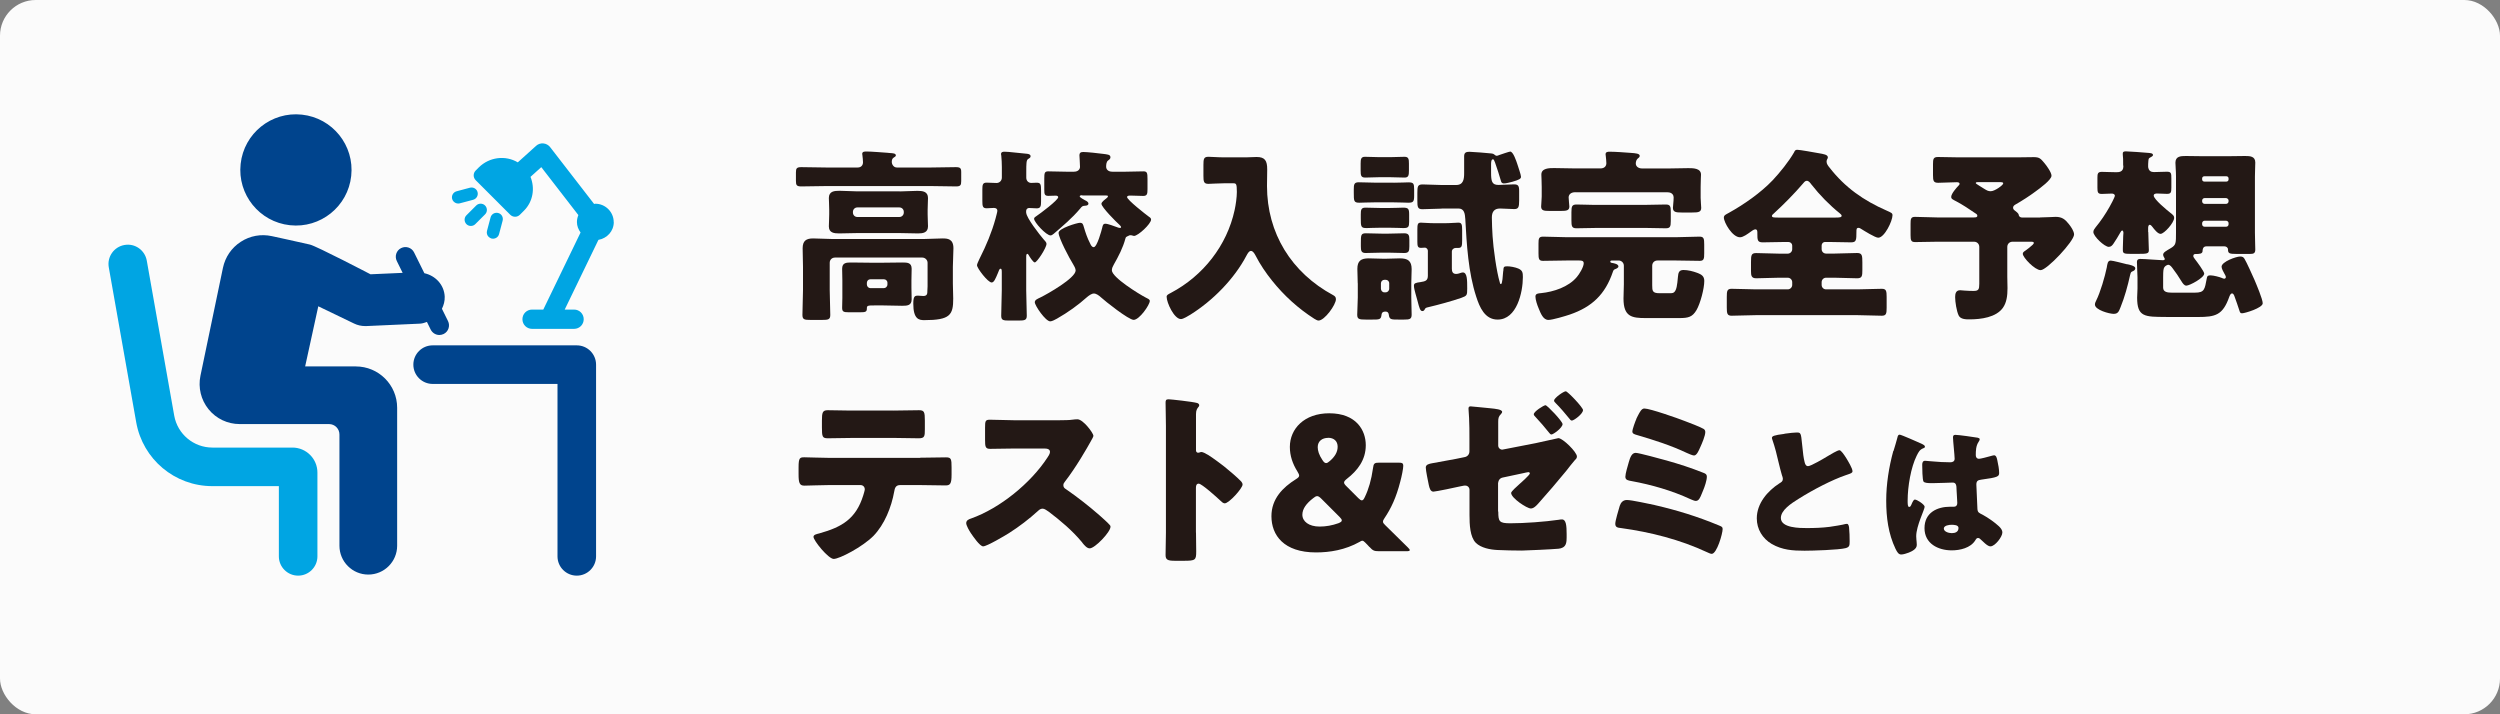<?xml version="1.0" encoding="UTF-8"?>
<svg id="_レイヤー_2" data-name="レイヤー 2" xmlns="http://www.w3.org/2000/svg" viewBox="0 0 350 100">
  <rect x="0" y="0" width="350" height="100" fill="#808080" stroke="none"/>
  <defs>
    <style>
      .cls-1 {
        fill: #00448d;
      }

      .cls-2 {
        fill: #00a5e3;
      }

      .cls-3 {
        fill: #fbfbfb;
      }

      .cls-4 {
        fill: #231815;
      }
    </style>
  </defs>
  <g id="contents">
    <rect class="cls-3" width="350" height="100" rx="5" ry="5"/>
    <g>
      <path class="cls-4" d="M130.41,23.45c1.14,0,2.29-.05,3.41-.05,.62,0,.75,.16,.75,.68v1.27c0,.57-.1,.75-.73,.75-1.14,0-2.29-.05-3.43-.05h-14.82c-1.14,0-2.26,.05-3.41,.05-.65,0-.75-.18-.75-.78v-1.17c0-.57,.1-.75,.75-.75,1.14,0,2.26,.05,3.41,.05h4.5c.44,0,.73-.29,.73-.73,0-.21-.05-.75-.08-.96,0-.05-.03-.16-.03-.21,0-.34,.34-.34,.6-.34,.6,0,2.29,.13,2.94,.18,.1,0,.18,.03,.29,.03,.49,.03,.88,.05,.88,.34,0,.13-.16,.21-.31,.31-.21,.13-.26,.36-.26,.6,0,.34,.26,.78,.7,.78h4.86Zm-13.52,12.61c-.42,0-.73,.31-.73,.73v3.82c0,1.17,.08,2.31,.08,3.48,0,.65-.29,.7-1.17,.7h-1.59c-.86,0-1.14-.05-1.14-.7,0-1.17,.08-2.31,.08-3.48v-3.25c0-.86-.05-1.72-.05-2.6,0-1.04,.49-1.38,1.46-1.38,.91,0,1.79,.08,2.68,.08h12.84c.86,0,1.74-.08,2.6-.08,.7,0,1.53,.05,1.53,1.38,0,.88-.08,1.74-.08,2.6v2.31c0,.73,.05,1.43,.05,2.13,0,2.29-.42,3.02-4.06,3.02-.73,0-1.53-.13-1.53-2.31,0-.99,.18-1.12,.65-1.12,.23,0,.49,.05,.75,.05,.57,0,.57-.36,.57-.7,0-.21,.03-.44,.03-.65v-3.3c0-.39-.34-.73-.73-.73h-12.25Zm9.05-9.26c.83,0,1.66-.08,2.5-.08,.73,0,1.48,.08,1.48,1.01,0,.47-.05,1.01-.05,1.66v.62c0,.65,.05,1.2,.05,1.66,0,.91-.7,1.01-1.4,1.01-.86,0-1.72-.05-2.57-.05h-5.93c-.83,0-1.69,.05-2.52,.05-.73,0-1.46-.08-1.46-.99,0-.44,.05-1.01,.05-1.69v-.62c0-.68-.05-1.25-.05-1.66,0-.96,.78-1.01,1.51-1.01,.83,0,1.66,.08,2.47,.08h5.93Zm-2.29,9.98c.88,0,1.77-.03,2.65-.03,.7,0,1.33,0,1.33,.88,0,.55-.03,1.09-.03,1.64v.99c0,.55,.03,1.09,.03,1.64,0,.88-.62,.91-1.33,.91-.88,0-1.77-.05-2.65-.05h-1.22c-.99,0-1.07,.03-1.07,.44,0,.47-.21,.52-.99,.52h-1.53c-.78,0-.94-.1-.94-.65,0-.47,.03-.91,.03-1.38v-2.42c0-.55-.03-1.09-.03-1.64,0-.88,.62-.88,1.33-.88,.88,0,1.77,.03,2.65,.03h1.77Zm-4.24-7.02c0,.34,.26,.62,.62,.62h5.88c.36,0,.62-.29,.62-.62v-.1c0-.34-.26-.62-.62-.62h-5.88c-.36,0-.62,.29-.62,.62v.1Zm1.95,10.06c0,.29,.23,.52,.49,.52h1.9c.26,0,.49-.23,.49-.52v-.23c0-.29-.23-.49-.49-.49h-1.9c-.29,0-.47,.21-.49,.49v.23Z"/>
      <path class="cls-4" d="M143.67,29.77c0,.7,1.9,3.12,2.42,3.72,.23,.26,.42,.44,.42,.65,0,.55-1.33,2.6-1.64,2.6-.23,0-.75-.83-.86-1.04-.05-.08-.1-.16-.18-.16-.16,0-.16,.26-.16,.52v4.6c0,1.17,.08,2.34,.08,3.54,0,.62-.29,.68-1.17,.68h-1.27c-.86,0-1.14-.05-1.14-.68,0-1.17,.08-2.37,.08-3.54v-2.55c0-.36-.03-.49-.18-.49s-.23,.26-.36,.6c-.34,.81-.55,1.33-.88,1.33-.52,0-2.05-2-2.05-2.42,0-.16,.18-.52,.31-.81,.05-.08,.08-.16,.1-.21,.88-1.74,1.66-3.59,2.18-5.49,.05-.21,.26-.94,.26-1.09,0-.31-.21-.42-.49-.42-.34,0-.68,.05-1.01,.05-.55,0-.6-.29-.6-1.04v-1.56c0-.7,.05-.99,.6-.99,.47,0,.94,.05,1.38,.05s.75-.34,.75-.75v-1.48c0-.52-.03-1.09-.08-1.61-.03-.08-.03-.16-.03-.23,0-.26,.23-.31,.47-.31,.16,0,.44,.03,.6,.03,.86,.1,1.72,.16,2.57,.26,.21,.03,.49,.08,.49,.34,0,.18-.08,.23-.34,.39-.26,.16-.26,.65-.26,1.87v.75c0,.42,.29,.73,.7,.73,.18,0,.47-.03,.75-.03,.57,0,.62,.23,.62,1.14v1.46c0,.65-.05,.99-.6,.99-.36,0-.7-.05-1.07-.05-.18,0-.42,.1-.42,.49v.16Zm7.83-2.44c-.05,0-.34,0-.34,.16s.62,.47,.75,.55c.18,.08,.47,.23,.47,.47s-.29,.29-.47,.29c-.39,.03-.42,.08-.7,.42-1.14,1.35-2.37,2.37-3.69,3.51-.13,.1-.29,.23-.44,.23-.62,0-2.31-1.85-2.31-2.34,0-.18,.23-.29,.36-.39,.47-.31,3.02-2.21,3.02-2.63,0-.16-.21-.21-.34-.21-.34,0-.68,.03-1.04,.03-.52,0-.57-.23-.57-.86v-1.56c0-.78,.05-1.01,.55-1.01,.86,0,1.69,.05,2.55,.05h1.04c.62,0,.86-.36,.86-.68,0-.55-.08-1.35-.08-1.59,0-.42,.21-.49,.57-.49,.49,0,2.16,.18,2.73,.26,.57,.08,1.04,.08,1.04,.47,0,.18-.08,.29-.34,.47-.23,.18-.26,.57-.26,.86,0,.31,.21,.7,.88,.7h1.79c.86,0,1.72-.05,2.55-.05,.52,0,.57,.23,.57,1.07v1.43c0,.65-.05,.94-.6,.94-.6,0-1.2-.05-1.79-.05-.16,0-.47,0-.47,.21,0,.39,2.63,2.44,3.07,2.76,.16,.1,.29,.21,.29,.39,0,.6-1.82,2.29-2.39,2.29-.05,0-.13-.03-.21-.05-.08-.03-.18-.05-.29-.05-.16,0-.18,.05-.31,.1-.29,.13-.34,.16-.39,.36-.36,1.33-.96,2.47-1.64,3.67-.13,.23-.26,.49-.26,.78,0,.99,3.8,3.33,4.71,3.8,.31,.16,.6,.26,.6,.49,0,.55-1.46,2.65-2.26,2.65-.7,0-3.98-2.6-4.63-3.2-.23-.21-.6-.49-.94-.49-.31,0-.7,.29-.94,.49-1.27,1.14-2.7,2.16-4.21,3.02-.23,.13-.7,.39-.96,.39-.65,0-2.16-2.21-2.16-2.68,0-.34,.42-.49,.81-.68,.96-.47,4.91-2.7,4.91-3.77,0-.26-.23-.68-.36-.88-.47-.73-2.03-3.67-2.03-4.39,0-.62,2.6-1.4,2.99-1.4,.42,0,.44,.26,.55,.6,.21,.73,.49,1.56,.86,2.26,.1,.21,.23,.55,.52,.55,.47,0,1.09-2.31,1.2-2.76,.05-.23,.1-.52,.42-.52,.39,0,1.27,.36,1.66,.49,.1,.05,.29,.1,.39,.1,.08,0,.16-.03,.16-.1,0-.13-.16-.26-.23-.34-.42-.36-2.52-2.47-2.52-2.94,0-.26,.55-.65,.75-.81,.05-.05,.16-.13,.16-.23,0-.13-.13-.13-.44-.13h-3.15Z"/>
      <path class="cls-4" d="M171.36,25.66c-.86,0-1.72,.08-2.18,.08-.65,0-.7-.31-.7-1.14v-1.51c0-.83,.05-1.14,.7-1.14,.44,0,1.27,.08,2.18,.08h3.09c.49,0,.99-.05,1.48-.05,1.17,0,1.48,.52,1.48,1.74,0,.78-.03,1.53-.03,2.31,0,6.63,3.43,12.14,9.26,15.29,.23,.13,.39,.26,.39,.57,0,.78-1.59,2.99-2.44,2.99-.18,0-.42-.16-.6-.26-2.24-1.43-4.24-3.25-5.9-5.33-.86-1.07-1.69-2.29-2.31-3.51-.13-.23-.34-.65-.65-.65-.29,0-.49,.42-.62,.65-1.72,3.28-4.73,6.32-7.85,8.27-.31,.18-.99,.62-1.33,.62-.94,0-2-2.29-2-3.12,0-.26,.21-.34,.6-.55,4.5-2.37,7.85-6.63,8.92-11.6,.16-.73,.31-1.79,.31-2.52,0-1.2-.1-1.22-.55-1.22h-1.25Z"/>
      <path class="cls-4" d="M195.12,25.58c.99,0,1.61-.05,2.05-.05,.73,0,.81,.16,.81,1.01v.88c0,.81-.13,.96-.83,.96-.42,0-1.07-.05-2.03-.05h-2.73c-.99,0-1.61,.05-2.05,.05-.81,0-.81-.21-.81-1.43v-.44c0-.68,.05-.99,.68-.99,.73,0,1.46,.05,2.18,.05h2.73Zm-5.04,14.07c0-.7-.05-1.38-.05-2,0-1.14,.52-1.48,1.59-1.48,.65,0,1.3,.05,1.92,.05h.55c.65,0,1.27-.05,1.9-.05,1.09,0,1.64,.34,1.64,1.51,0,.65-.05,1.3-.05,1.98v1.98c0,.81,.05,1.61,.05,2.42,0,.62-.29,.68-1.07,.68h-.75c-1.07,0-1.3,0-1.38-.7-.03-.26-.18-.42-.44-.42-.57,0-.55,.31-.6,.6-.08,.52-.36,.52-1.3,.52h-.88c-.91,0-1.2-.05-1.2-.68,0-.73,.08-1.61,.08-2.42v-1.98Zm4.6-17.65c.65,0,1.3-.05,1.95-.05,.57,0,.62,.31,.62,.96v.96c0,.65-.05,.99-.6,.99-.68,0-1.33-.05-1.98-.05h-1.61c-.65,0-1.27,.05-1.92,.05-.6,0-.65-.29-.65-.99v-.96c0-.62,.05-.96,.6-.96,.68,0,1.33,.05,1.98,.05h1.61Zm-.26,7.12c.96,0,1.59-.05,2-.05,.75,0,.86,.16,.86,.96v.99c0,.75-.1,.91-.81,.91-.44,0-1.07-.05-2.05-.05h-1.07c-.99,0-1.61,.05-2.03,.05-.81,0-.81-.21-.81-1.43v-.47c0-.65,.05-.96,.65-.96,.73,0,1.46,.05,2.18,.05h1.07Zm-.05,3.59c.73,0,1.48-.05,2.21-.05,.65,0,.73,.29,.73,.91v.91c0,.68-.08,.94-.73,.94-.75,0-1.48-.05-2.21-.05h-.91c-.75,0-1.51,.05-2.26,.05-.62,0-.68-.31-.68-.94v-.44c0-1.12,0-1.38,.7-1.38,.75,0,1.48,.05,2.24,.05h.91Zm-1.04,7.7c0,.29,.21,.52,.49,.52h.18c.26,0,.49-.23,.49-.52v-.75c0-.29-.23-.49-.49-.49h-.18c-.26,0-.49,.21-.49,.49v.75Zm6.58-5.25c0-.26-.18-.49-.44-.49-.13,0-.34,.03-.52,.03-.47,0-.52-.23-.52-.91v-1.61c0-.78,.05-1.01,.49-1.01,.31,0,1.12,.08,1.98,.08h1.3c.86,0,1.66-.08,1.98-.08,.47,0,.52,.29,.52,1.07v1.4c0,.81-.05,1.07-.55,1.07h-.34c-.29,0-.55,.21-.55,.52v2.39c0,.42,.13,.73,.6,.73,.23,0,.52-.1,.75-.18q.1-.03,.18-.03c.62,0,.62,1.04,.62,2.26,0,.94-.03,1.01-.83,1.3-1.25,.44-3.28,.99-4.6,1.3-.34,.08-.39,.1-.49,.26-.08,.18-.18,.29-.36,.29-.31,0-.42-.44-.68-1.43-.08-.31-.18-.65-.29-1.04-.08-.29-.21-.78-.21-1.07,0-.36,.21-.42,.94-.52,.62-.1,1.01-.18,1.01-.88v-3.43Zm1.9-5.95c-.91,0-1.79,.08-2.68,.08-.65,0-.7-.31-.7-1.2v-1.07c0-.91,.05-1.2,.73-1.2,.88,0,1.77,.08,2.65,.08h2.05c1.04,0,1.12-.86,1.12-1.66v-2.37c0-.52,.29-.62,.75-.62,.31,0,2.68,.18,3.02,.23,.26,.03,.34,.05,.55,.23,.05,.05,.16,.1,.23,.1,.13,0,.23-.05,.34-.1,.23-.08,1.43-.49,1.56-.49,.42,0,.86,1.35,.99,1.74,.1,.34,.52,1.51,.52,1.79s-.26,.42-1.22,.7c-.31,.08-.86,.23-1.17,.23-.18,0-.34-.08-.39-.26-.26-.91-.55-1.79-.86-2.68-.13-.31-.16-.44-.29-.44-.26,0-.26,.52-.26,.7v1.12c0,1.25,.1,1.77,1.04,1.77,.73,0,1.43-.08,2.16-.08,.57,0,.73,.18,.73,.91v1.35c0,.94-.1,1.2-.7,1.2-.65,0-1.3-.08-1.98-.08-.81,0-1.14,.47-1.14,1.25,0,.65,.05,1.95,.1,2.63,.1,1.64,.55,4.94,1.01,6.47,.03,.13,.05,.23,.16,.23,.21,0,.26-1.2,.31-1.74,.03-.1,.03-.18,.03-.23,.03-.39,.05-.52,.52-.52,.44,0,1.14,.13,1.56,.31,.6,.26,.65,.57,.65,1.2,0,2.11-.83,5.95-3.54,5.95-1.79,0-2.52-1.74-2.99-3.2-1.12-3.43-1.33-7.28-1.53-10.87-.05-.73-.13-1.48-.96-1.48h-2.37Z"/>
      <path class="cls-4" d="M225.8,38.06c-1.07,3.15-2.91,4.91-6.03,5.98-.62,.21-2.42,.75-2.99,.75-.73,0-1.07-.88-1.38-1.64-.18-.42-.44-1.17-.44-1.64,0-.42,.42-.44,.78-.47,1.77-.18,3.85-.86,5.02-2.26,.34-.39,.96-1.4,.96-1.92,0-.34-.26-.39-.62-.39h-1.79c-1.09,0-2.18,.05-3.3,.05-.57,0-.62-.29-.62-1.07v-1.33c0-.73,.05-.99,.65-.99,1.09,0,2.18,.08,3.28,.08h15.34c1.09,0,2.18-.08,3.28-.08,.6,0,.65,.29,.65,1.12v1.2c0,.78-.05,1.07-.62,1.07-1.12,0-2.21-.05-3.3-.05h-2.63c-.42,0-.73,.31-.73,.73v2.76c0,.75,.03,1.09,1.01,1.09h1.53c.23,0,.44-.03,.57-.18,.29-.31,.39-.91,.49-2.11,.05-.6,.16-.96,.78-.96s1.33,.18,1.9,.39c.62,.23,1.01,.47,1.01,1.14,0,1.07-.55,3.15-1.09,4.08-.57,.96-1.12,1.12-2.39,1.12h-4.71c-1.95,0-3.12-.18-3.12-2.73,0-.65,.05-1.33,.05-2v-2.6c0-.42-.34-.73-.73-.73h-.86c-.21,0-.31,.03-.31,.16,0,.1,.1,.16,.26,.18,.29,.05,.88,.16,.88,.49,0,.21-.34,.34-.49,.39-.21,.1-.21,.18-.29,.36Zm-5.25-11.15c-.7,0-.94,.39-.94,.73s.1,1.09,.1,1.27c0,.57-.42,.62-1.17,.62h-1.64c-.75,0-1.14-.05-1.14-.62,0-.31,.08-.94,.08-1.4v-1.35c0-.7-.05-1.53-.05-1.72,0-.91,1.12-.91,1.77-.91,1.01,0,2,.05,2.99,.05h3.51c.6,0,.83-.36,.83-.73,0-.21-.05-.78-.08-.99,0-.08-.03-.18-.03-.26,0-.34,.31-.36,.57-.36,.73,0,2.18,.1,2.91,.16,.75,.05,1.3,.1,1.3,.42,0,.18-.13,.26-.29,.39-.18,.16-.26,.44-.26,.68,0,.29,.21,.7,.94,.7h3.43c.99,0,1.98-.05,2.99-.05,.65,0,1.77,0,1.77,.91,0,.13-.05,.94-.05,1.72v1.53c0,.42,.08,1.12,.08,1.4,0,.6-.42,.65-1.25,.65h-1.51c-.75,0-1.2-.05-1.2-.65,0-.31,.1-.86,.1-1.48,0-.26-.18-.7-.86-.7h-12.92Zm9.88,1.77c.94,0,1.85-.05,2.78-.05,.65,0,.7,.29,.7,1.07v1.25c0,.75-.08,1.01-.7,1.01-.94,0-1.85-.05-2.78-.05h-6.92c-.94,0-1.87,.05-2.81,.05-.65,0-.7-.31-.7-1.12v-1.12c0-.83,.08-1.09,.73-1.09s1.82,.05,2.29,.05h7.41Z"/>
      <path class="cls-4" d="M255.52,33.87c-.26,0-.49,.21-.49,.49v.52c0,.34,.26,.62,.62,.62h1.2c1.04,0,2.11-.08,3.15-.08,.7,0,.73,.36,.73,1.33v1.04c0,.83-.03,1.17-.73,1.17-1.07,0-2.11-.08-3.15-.08h-1.2c-.36,0-.62,.29-.62,.62v.39c0,.34,.26,.62,.62,.62h4.39c1.14,0,2.26-.08,3.41-.08,.62,0,.68,.31,.68,1.12v1.51c0,.83-.05,1.14-.68,1.14-1.14,0-2.29-.08-3.41-.08h-14.2c-1.12,0-2.26,.08-3.41,.08-.62,0-.68-.31-.68-1.14v-1.51c0-.81,.05-1.12,.68-1.12,1.14,0,2.29,.08,3.41,.08h4.45c.34,0,.62-.29,.62-.62v-.39c0-.34-.29-.62-.62-.62h-1.25c-1.07,0-2.13,.08-3.17,.08-.68,0-.73-.39-.73-1.01v-1.27c0-.96,.05-1.25,.73-1.25,1.04,0,2.11,.08,3.17,.08h1.25c.34,0,.62-.29,.62-.62v-.52c0-.26-.23-.49-.52-.49h-.7c-.96,0-1.95,.05-2.91,.05-.75,0-.75-.34-.75-1.25v-.08c0-.21,0-.49-.29-.49-.21,0-.49,.23-.68,.36-.36,.26-1.01,.75-1.46,.75-1.07,0-2.26-2.08-2.26-2.76,0-.34,.31-.44,.68-.65,2.16-1.2,4.47-2.81,6.16-4.58,1.01-1.07,2.26-2.63,2.99-3.9,.1-.23,.18-.36,.44-.36,.36,0,2.34,.36,2.96,.47,.75,.13,1.33,.21,1.33,.6,0,.1-.05,.18-.1,.26-.05,.1-.08,.21-.08,.34,0,.31,.23,.6,.42,.83,2.16,2.78,4.76,4.6,7.98,6.01,.65,.29,.83,.36,.83,.65,0,.81-1.12,3.15-2,3.15-.42,0-1.95-.96-2.37-1.22-.1-.08-.26-.16-.39-.16-.29,0-.29,.23-.29,.52,0,1.25-.03,1.51-.78,1.51-.96,0-1.92-.05-2.89-.05h-.73Zm1.43-3.41c.6,0,.88-.03,.88-.26,0-.1-.13-.23-.23-.31-1.46-1.17-2.83-2.57-4-4.06-.16-.21-.36-.52-.65-.52-.21,0-.36,.18-.49,.34-1.27,1.48-2.68,2.91-4.13,4.24-.1,.08-.26,.21-.26,.34,0,.23,.31,.23,1.01,.23h7.88Z"/>
      <path class="cls-4" d="M285.63,30.44c.88,0,1.79-.08,2.16-.08,.91,0,1.33,.36,1.85,1.01,.31,.39,.73,1.01,.73,1.46,0,.94-3.8,4.99-4.68,4.99-.81,0-2.5-1.77-2.5-2.29,0-.18,.13-.29,.36-.44,.16-.1,.83-.62,1.01-.81,.1-.1,.18-.21,.18-.26,0-.16-.16-.18-.42-.18h-2.57c-.42,0-.73,.31-.73,.73v4.16c0,.52,.03,1.07,.03,1.61,0,1.09-.13,2.03-.65,2.76-.96,1.33-3.04,1.61-4.68,1.61-.47,0-1.25,0-1.51-.55-.29-.6-.49-1.9-.49-2.57,0-.47,.1-.96,.7-.96,.16,0,.44,.03,.6,.05,.29,.03,.99,.05,1.27,.05,.7,0,.81-.21,.81-.99v-5.17c0-.42-.31-.73-.73-.73h-5.17c-1.01,0-2.03,.05-3.07,.05-.57,0-.65-.23-.65-.96v-1.61c0-.68,.05-.96,.62-.96,1.04,0,2.08,.08,3.09,.08h5.17c.31,0,.47-.05,.47-.23,0-.21-.21-.31-.34-.39-.83-.57-1.69-1.14-2.57-1.61-.55-.29-.75-.36-.75-.65,0-.44,.73-1.27,1.04-1.59,.08-.08,.13-.13,.13-.23,0-.21-.23-.23-.39-.23-.86,0-1.74,.08-2.6,.08-.65,0-.73-.26-.73-1.07v-1.53c0-.73,.05-1.01,.7-1.01,.96,0,1.92,.05,2.91,.05h8.14c.81,0,1.59-.03,2.37-.03s.96,.21,1.46,.81c.31,.36,1.01,1.33,1.01,1.79,0,.57-1.56,1.72-2.31,2.26-.73,.55-1.82,1.25-2.68,1.74-.18,.1-.39,.23-.39,.47,0,.18,.1,.31,.26,.42,.52,.39,.52,.49,.55,.68,.08,.23,.31,.29,.52,.29h2.47Zm-8.71-4.94c-.26,0-.31,.03-.31,.16,0,.05,.73,.49,1.14,.75,.49,.31,.65,.36,.96,.36,.57,0,1.74-.86,1.74-1.09,0-.18-.18-.18-.6-.18h-2.94Z"/>
      <path class="cls-4" d="M300.76,32.47c0,.88,.08,1.77,.08,2.55,0,.49-.26,.52-1.48,.52h-1.09c-.83,0-1.07-.05-1.07-.49v-.36c0-.08,.05-1.64,.05-1.66,0-.05,.03-.36,.03-.42,0-.1-.03-.34-.18-.34-.08,0-.21,.18-.26,.29-.23,.44-.68,1.14-.96,1.56-.16,.23-.34,.44-.65,.44-.6,0-2.16-1.48-2.16-2.08,0-.26,.16-.44,.31-.65,.73-.88,1.38-1.85,1.95-2.86,.13-.21,.75-1.38,.75-1.56,0-.23-.23-.31-.44-.31-.47,0-.91,.05-1.38,.05-.57,0-.62-.23-.62-.88v-1.4c0-.55,.05-.81,.62-.81s1.2,.05,2,.05c.34,0,1.01,0,1.01-.81,0-.08-.03-.16-.03-.23v-.29c0-.39,0-.73-.05-1.12v-.18c0-.26,.23-.29,.44-.29,.42,0,2.55,.16,3.09,.21,.29,.03,.7,.03,.7,.31,0,.13-.23,.26-.39,.34-.21,.1-.23,.18-.26,.49-.03,.29-.03,.52-.03,.75,0,.1,0,.13,.03,.23,.1,.42,.39,.57,.78,.57,.6,0,1.22-.05,1.82-.05s.62,.23,.62,.94v1.25c0,.7-.05,.91-.62,.91-.47,0-.91-.05-1.38-.05-.16,0-.47,.03-.47,.29,0,.52,1.87,2.05,2.34,2.42,.39,.31,.52,.42,.52,.7,0,.68-1.4,2.24-1.9,2.24-.39,0-.86-.6-1.17-1.01-.08-.1-.21-.26-.34-.26-.21,0-.23,.31-.23,.47v.55Zm-2.96,4.52c.26,.05,1.14,.23,1.14,.55,0,.29-.23,.39-.44,.47s-.23,.31-.29,.52c-.34,1.53-.75,3.04-1.33,4.47-.23,.57-.34,.94-.96,.94s-2.63-.55-2.63-1.3c0-.21,.08-.36,.18-.57,.57-1.12,1.22-3.35,1.48-4.63,.08-.44,.1-.96,.55-.96,.31,0,1.85,.42,2.29,.52Zm5.46,7.38c-3.02,0-4.06,0-4.06-2.7,0-.42,.05-.83,.05-1.25v-1.59c0-.7-.08-1.43-.08-2.16,0-.29,.16-.42,.44-.42,.75,0,2.73,.18,3.17,.18,.13,0,.29-.03,.29-.16,0-.16-.23-.34-.23-.6,0-.34,.39-.52,1.12-.96,.68-.42,.68-.68,.68-2.13v-7.88c0-.86-.08-1.43-.08-1.92,0-.91,.75-.94,1.46-.94,.81,0,1.61,.03,2.42,.03h3.43c.81,0,1.64-.03,2.44-.03,.68,0,1.43,.03,1.43,.91,0,.57-.05,1.14-.05,1.95v7.88c0,.91,.05,1.79,.05,2.37,0,.52-.26,.6-.73,.6h-1.92c-.99,0-1.17-.08-1.17-.62,0-.26-.23-.44-.49-.44h-2.55c-.52,0-.52,.55-.52,.65,0,.42-.52,.42-.94,.42-.18,0-.36,.03-.36,.29,0,.16,.16,.31,.26,.47,.23,.29,1.27,1.69,1.27,1.98,0,.6-2.05,1.69-2.5,1.69-.31,0-.52-.34-.73-.68-.36-.6-.75-1.17-1.17-1.72-.16-.21-.36-.52-.65-.52-.03,0-.49,.1-.62,.55-.08,.29-.08,.91-.08,1.22v1.43c0,.62,.62,.7,1.17,.7h3.3c1.33,0,1.35-.47,1.64-2,.05-.34,.16-.42,.52-.42,.42,0,1.27,.23,1.53,.34,.18,.08,.31,.13,.39,.13,.13,0,.23-.1,.23-.23s-.13-.36-.21-.49c-.13-.23-.39-.7-.39-.96,0-.7,2.05-1.43,2.6-1.43,.31,0,.47,.08,.62,.34,.29,.47,1.14,2.37,1.4,2.96,.26,.62,1.14,2.68,1.14,3.25,0,.65-2.5,1.4-2.89,1.4-.26,0-.29-.1-.42-.52-.16-.55-.42-1.2-.62-1.79-.05-.16-.16-.47-.36-.47s-.31,.26-.39,.47c-.91,2.57-1.92,2.83-4.42,2.83h-4.45Zm8.45-18.95c.16,0,.29-.13,.29-.29v-.16c0-.16-.13-.29-.29-.29h-3.12c-.16,0-.29,.13-.29,.29v.16c0,.16,.13,.29,.29,.29h3.12Zm-3.07,2.31c-.18,0-.34,.16-.34,.34v.13c0,.18,.16,.34,.34,.34h3.02c.18,0,.34-.16,.34-.34v-.13c0-.18-.16-.31-.34-.34h-3.02Zm0,3.17c-.18,0-.34,.16-.34,.34v.16c0,.21,.16,.34,.34,.34h3.02c.18,0,.34-.13,.34-.34v-.16c0-.21-.16-.31-.34-.34h-3.02Z"/>
      <path class="cls-4" d="M128.8,64.08c1.2,0,2.44-.05,3.64-.05,.73,0,.78,.23,.78,1.43v.99c0,1.25-.18,1.51-.83,1.51-1.2,0-2.39-.05-3.59-.05h-2.78c-.6,0-.75,.39-.83,.91-.39,2.18-1.35,4.6-2.91,6.21-1.56,1.56-4.76,3.22-5.56,3.22-.75,0-2.83-2.57-2.83-3.09,0-.31,.44-.39,.83-.49,3.15-.88,5.12-2.03,6.14-5.33,.05-.16,.21-.68,.21-.83,0-.36-.26-.6-.6-.6h-4.45c-1.07,0-2.73,.08-3.41,.08s-.81-.39-.81-1.61v-.96c0-1.33,.18-1.4,.81-1.4,.73,0,2.26,.08,3.41,.08h12.79Zm-3.74-6.6c1.22,0,2.42-.05,3.61-.05,.73,0,.81,.26,.81,1.46v1.2c0,.99-.03,1.27-.86,1.27-1.17,0-2.31-.05-3.46-.05h-5.75c-1.17,0-2.34,.05-3.51,.05-.78,0-.83-.23-.83-1.56v-.91c0-1.12,.08-1.46,.81-1.46,1.09,0,2.16,.05,3.2,.05h5.98Z"/>
      <path class="cls-4" d="M148.4,58.83c.52,0,1.27,0,1.79-.08,.18-.03,.47-.05,.65-.05,.81,0,2.24,1.95,2.24,2.31,0,.13-.21,.49-.39,.81-.49,.88-2.03,3.59-3.61,5.62-.13,.16-.21,.29-.21,.49,0,.26,.13,.42,.36,.55,1.59,1.09,3.28,2.42,4.73,3.69,.26,.23,1.17,1.04,1.35,1.27,.1,.08,.16,.18,.16,.31,0,.73-2.18,3.02-2.91,3.02-.39,0-.73-.42-1.01-.75-.03-.08-.08-.13-.13-.18-1.33-1.59-2.94-2.94-4.58-4.19-.26-.18-.62-.44-.86-.44-.26,0-.47,.13-.65,.31-1.25,1.14-2.65,2.21-4.08,3.12-.57,.36-3.09,1.85-3.61,1.85-.47,0-1.43-1.43-1.72-1.85-.21-.31-.65-1.07-.65-1.4,0-.39,.36-.55,.68-.65,4.03-1.43,8.35-4.94,10.69-8.53,.13-.18,.36-.55,.36-.78,0-.44-.44-.49-.88-.49h-3.95c-1.17,0-2.37,.05-3.56,.05-.65,0-.7-.31-.7-1.25v-1.74c0-.91,.05-1.09,.68-1.09,1.2,0,2.39,.08,3.59,.08h6.24Z"/>
      <path class="cls-4" d="M167.44,74.56c0,.86,.03,1.72,.03,2.6,0,1.25-.08,1.35-1.77,1.35h-1.17c-1.04,0-1.35-.13-1.35-.81,0-1.04,.05-2.05,.05-3.09v-15c0-1.07-.05-2.42-.05-3.22,0-.34,.05-.49,.42-.49,.31,0,3.38,.34,4,.52,.16,.05,.29,.16,.29,.31,0,.13-.08,.23-.16,.31-.13,.18-.29,.39-.29,.94v5.04c0,.13,.03,.36,.31,.36,.16,0,.31-.1,.44-.1,.21,0,.55,.18,.96,.42,.83,.52,1.9,1.35,2.24,1.61,.65,.52,1.82,1.51,2.39,2.11,.1,.13,.18,.26,.18,.42,0,.52-1.9,2.63-2.5,2.63-.23,0-.49-.26-.65-.42-.44-.42-2.57-2.34-2.99-2.34-.36,0-.39,.36-.39,.62v6.24Z"/>
      <path class="cls-4" d="M191.72,76.58c-.18-.21-.36-.39-.57-.6l-.05-.05c-.16-.16-.26-.23-.39-.23-.08,0-.21,.05-.36,.16-2.03,1.14-4.19,1.48-6.11,1.48-4.52,0-6.24-2.42-6.24-5.07,0-2.44,1.59-4.03,3.41-5.17,.34-.21,.47-.34,.47-.52,0-.13-.08-.31-.23-.55-.7-1.12-1.07-2.24-1.07-3.46,0-2.55,2.03-4.71,5.51-4.71,3.8,0,5.12,2.39,5.12,4.47s-1.17,3.56-2.65,4.71c-.26,.21-.39,.36-.39,.52,0,.13,.1,.29,.34,.52l1.66,1.66c.21,.21,.36,.31,.49,.31,.16,0,.26-.13,.42-.47,.52-1.07,.91-2.39,1.14-4.03,.08-.68,.21-.78,.88-.78h2.68c.52,0,.68,.08,.68,.44,0,.39-.23,1.53-.42,2.21-.57,2.24-1.3,3.77-2.21,5.12-.16,.23-.21,.36-.21,.49,0,.16,.08,.26,.29,.47,1.12,1.12,2.11,2.08,3.17,3.12,.18,.18,.29,.31,.29,.39,0,.13-.16,.16-.49,.16h-3.8c-.7,0-.88-.08-1.35-.6Zm-7.31-7.12c-.18,0-.34,.1-.57,.29-.91,.7-1.51,1.46-1.51,2.31,0,.94,.91,1.66,2.42,1.66,.88,0,1.77-.16,2.63-.47,.31-.13,.47-.23,.47-.39,0-.13-.08-.26-.29-.47l-2.57-2.57c-.23-.23-.42-.36-.57-.36Zm1.53-8.16c-.81,0-1.46,.44-1.46,1.3,0,.49,.18,1.09,.65,1.79,.18,.29,.34,.44,.52,.44,.16,0,.31-.1,.55-.31,.65-.57,1.07-1.2,1.07-1.98s-.52-1.25-1.33-1.25Z"/>
      <path class="cls-4" d="M209.76,71.62c0,1.4,.13,1.64,1.69,1.64,1.95,0,4.84-.21,6.76-.49,.13-.03,.31-.05,.47-.05,.57,0,.65,.86,.65,2.05v.47c0,.6-.05,1.14-.52,1.4-.18,.1-.39,.16-.6,.18-.83,.08-4.63,.26-5.15,.26-1.14,0-2.29-.03-3.43-.08-1.01-.05-2.29-.29-3.02-1.01-.81-.83-.88-2.52-.88-3.9v-3.51c0-.34-.26-.6-.6-.6h-.13l-.52,.1c-.52,.13-3.51,.75-3.8,.75-.42,0-.55-.49-.65-.94-.1-.49-.42-2-.42-2.44,0-.42,.47-.52,.91-.6,1.09-.21,2.18-.39,3.28-.6l1.27-.26c.39-.08,.65-.39,.65-.81v-1.79c0-.96,0-1.92-.05-2.89,0-.42-.08-.86-.08-1.27,0-.21,.05-.34,.29-.34,.18,0,2.29,.23,2.7,.26,.78,.08,1.72,.16,1.72,.52,0,.1-.05,.16-.16,.29-.36,.36-.39,.62-.39,1.12v3.3c0,.31,.26,.57,.57,.57,.05,0,.16-.03,.26-.05l4.42-.86,3.17-.7c.62,0,2.6,1.95,2.6,2.57,0,.26-.16,.39-.34,.57-.23,.26-.91,1.12-1.17,1.46-1.25,1.53-2.55,3.04-3.87,4.52-.26,.29-.65,.73-1.07,.73-.55,0-2.76-1.46-2.76-2.18,0-.21,.86-.96,1.09-1.17,.21-.18,1.53-1.35,1.53-1.56,0-.1-.08-.18-.21-.18s-.49,.1-.65,.13l-2.91,.62c-.42,.08-.62,.36-.68,.78v3.98Zm9-12.25c0,.52-1.3,1.46-1.56,1.46-.13,0-.23-.13-.31-.23-.62-.78-1.25-1.51-1.95-2.26-.08-.08-.21-.21-.21-.34,0-.39,1.4-1.27,1.64-1.27s2.39,2.26,2.39,2.65Zm2.86-1.95c0,.52-1.27,1.46-1.56,1.46-.16,0-.26-.16-.34-.26-.57-.7-1.27-1.53-1.92-2.18-.1-.1-.23-.21-.23-.36,0-.36,1.33-1.3,1.64-1.3,.26,0,2.42,2.26,2.42,2.65Z"/>
      <path class="cls-4" d="M231.66,70.71c3.15,.73,5.95,1.59,8.94,2.83,.44,.18,.57,.23,.57,.52,0,.65-.81,3.48-1.53,3.48-.18,0-.49-.16-.65-.23-3.8-1.77-7.9-2.81-12.04-3.38-.44-.05-.81-.08-.81-.6,0-.44,.47-1.98,.62-2.5,.16-.49,.47-.83,1.01-.83,.65,0,3.12,.55,3.87,.7Zm1.56-6.27c2,.57,3.38,1.01,5.3,1.77,.26,.1,.44,.21,.44,.52,0,.52-.31,1.43-.52,1.92l-.16,.39c-.26,.65-.44,1.09-.88,1.09-.18,0-.52-.16-.7-.23-2.63-1.22-5.46-2.03-8.29-2.55-.44-.08-.86-.13-.86-.6,0-.44,.34-1.56,.49-2.08,.18-.6,.39-1.27,.96-1.27,.44,0,3.56,.86,4.21,1.04Zm-4.13-5.82c.08-.13,.13-.29,.21-.42,.29-.55,.52-1.01,.91-1.01,.78,0,4.71,1.38,5.62,1.74,.47,.16,2.37,.91,2.68,1.12,.16,.1,.23,.26,.23,.44,0,.52-.47,1.61-.7,2.11-.21,.47-.49,1.17-.88,1.17-.21,0-.78-.26-1.01-.36-2.26-1.07-4.63-1.82-7.02-2.52-.26-.08-.6-.16-.6-.47,0-.34,.42-1.46,.57-1.79Z"/>
      <path class="cls-4" d="M249.83,60.72c.82-.1,1.3-.17,1.7-.17,.57,0,.61,.04,.76,1.62,.13,1.34,.21,1.97,.36,2.54,.06,.25,.17,.55,.48,.55,.4,0,2.27-1.11,2.73-1.39,.31-.19,1.39-.84,1.66-.84,.23,0,.67,.65,.97,1.13,.23,.38,.86,1.41,.86,1.81,0,.23-.23,.31-.67,.46-.08,.04-.19,.06-.29,.1-1.91,.65-4.58,2.04-6.61,3.32-1.01,.63-2.46,1.57-2.46,2.67,0,1.41,2.67,1.41,3.63,1.41,1.07,0,2.18-.04,3.19-.17,.44-.06,1.89-.29,2.23-.4,.06,0,.15-.02,.21-.02,.21,0,.27,.36,.29,.52,.06,.61,.08,1.3,.08,1.91s-.02,.82-.57,.97c-.97,.25-4.6,.36-5.75,.36-1.66,0-3.11-.1-4.58-.94-1.3-.76-2.1-2.08-2.1-3.59,0-2.08,1.49-3.82,3.15-4.89,.31-.19,.5-.29,.5-.65,0-.15-.06-.31-.13-.5-.17-.57-.31-1.15-.46-1.76-.23-1.03-.52-2.18-.88-3.21-.02-.06-.06-.19-.06-.25,0-.25,.25-.38,1.76-.57Z"/>
      <path class="cls-4" d="M265.09,63.14c.19-.67,.38-1.2,.55-1.89,.04-.19,.1-.4,.31-.4s2.67,1.09,3.04,1.26,.5,.29,.5,.42-.08,.17-.19,.21c-.55,.21-.69,.52-.97,1.07-.8,1.62-1.26,4.28-1.26,6.28,0,.44,0,.88,.21,.88,.17,0,.23-.15,.29-.27,.21-.5,.34-.76,.52-.76,.29,0,1.36,.69,1.36,1.01,0,.38-1.18,2.69-1.18,4.12,0,.23,.04,.59,.06,.84,.02,.13,.02,.27,.02,.38,0,.57-.65,.88-1.11,1.07-.27,.1-.76,.27-1.07,.27-.38,0-.57-.34-.8-.8-1.01-2.12-1.3-4.41-1.3-6.74s.38-4.7,.99-6.95Zm11.8-1.85c.1,.02,.27,.06,.27,.21,0,.1-.06,.23-.17,.38-.36,.55-.38,1.22-.38,1.85,0,.29,.15,.5,.46,.5,.23,0,1.24-.27,1.55-.36,.15-.04,.44-.13,.55-.13,.31,0,.4,.42,.46,.73,.13,.57,.25,1.24,.25,1.74s-.19,.63-2.5,.94c-.46,.06-.69,.17-.69,.69,0,.27,.13,3.13,.15,3.42,.04,.5,.23,.55,.76,.82,.73,.4,1.64,1.03,2.25,1.6,.25,.25,.48,.5,.48,.88,0,.59-1.03,1.93-1.66,1.93-.31,0-.63-.27-1.07-.69-.08-.08-.17-.15-.25-.23-.13-.13-.25-.25-.42-.25-.19,0-.25,.1-.4,.34-.65,1.05-2.12,1.39-3.28,1.39-1.91,0-3.82-.94-3.82-3.11s1.76-3,3.61-3h.48c.36,0,.5-.21,.5-.52,0-.48-.1-1.47-.1-1.81,0-.71-.08-1.05-.55-1.05-.38,0-1.83,.08-2.71,.08h-.31c-.48,0-.9-.04-1.05-.21-.17-.21-.19-1.97-.19-2.35,0-.27,.06-.57,.4-.57,.13,0,.78,.06,.97,.08,.86,.08,1.72,.13,2.56,.13,.34,0,.61-.13,.61-.5,0-.44-.23-2.52-.23-2.98,0-.25,.08-.36,.34-.36,.44,0,2.6,.31,3.13,.4Zm-4.75,12.72c0,.42,.67,.63,1.11,.63,.48,0,.94-.17,.94-.73,0-.42-.65-.44-.97-.44s-1.09,.08-1.09,.55Z"/>
    </g>
    <path class="cls-1" d="M80.75,48.35h-20.18c-1.49,0-2.7,1.21-2.7,2.7s1.21,2.7,2.7,2.7h17.48v24.14c0,1.49,1.21,2.7,2.7,2.7s2.7-1.21,2.7-2.7v-26.84c0-1.49-1.21-2.7-2.7-2.7Z"/>
    <path class="cls-1" d="M40.59,31.53c4.27,.47,8.12-2.62,8.58-6.9,.47-4.27-2.62-8.12-6.9-8.58-4.27-.47-8.12,2.62-8.58,6.9-.47,4.27,2.62,8.12,6.9,8.58Z"/>
    <path class="cls-2" d="M40.96,62.66h-11.22c-2.64,0-4.89-1.89-5.35-4.48l-3.84-21.69c-.26-1.47-1.66-2.46-3.13-2.19-1.47,.26-2.45,1.66-2.19,3.13l3.84,21.69c.92,5.18,5.4,8.94,10.66,8.94h9.31v9.83c0,1.49,1.21,2.7,2.7,2.7s2.7-1.21,2.7-2.7v-11.73c0-1.93-1.57-3.5-3.5-3.5Z"/>
    <path class="cls-1" d="M49.8,51.3h-7.08l1.84-8.42,5,2.41c.49,.24,1.02,.36,1.56,.36,.05,0,.11,0,.16,0l7.54-.34c.34-.02,.64-.13,.95-.24l.53,1.08c.24,.47,.71,.75,1.21,.75,.2,0,.41-.05,.6-.14,.67-.33,.94-1.14,.61-1.81l-.85-1.72c.25-.52,.41-1.07,.39-1.69-.07-1.67-1.3-2.95-2.85-3.29l-1.44-2.91c-.33-.67-1.14-.94-1.81-.61-.67,.33-.94,1.14-.61,1.81l.82,1.66-4.5,.2s-7.55-3.94-8.48-4.16c-1.05-.25-5.33-1.18-5.33-1.18-1.51-.33-3.06-.05-4.35,.79-1.3,.84-2.18,2.14-2.5,3.65l-3.15,15.11c-.34,1.66,.07,3.37,1.14,4.69,1.07,1.32,2.66,2.07,4.36,2.07h12.5c.81,0,1.46,.65,1.46,1.46v15.57c0,2.23,1.81,4.04,4.04,4.04s4.04-1.81,4.04-4.04v-19.31c0-3.2-2.59-5.79-5.79-5.79Z"/>
    <path class="cls-2" d="M65.3,30.14c-.34,.34-.34,.89,0,1.24,.34,.34,.9,.34,1.24,0l1.37-1.37c.34-.34,.34-.89,0-1.24-.34-.34-.9-.34-1.24,0l-1.37,1.37Z"/>
    <path class="cls-2" d="M69.87,32.77l.5-1.88c.12-.47-.15-.95-.62-1.07-.47-.12-.95,.15-1.07,.62l-.5,1.88c-.08,.31,.01,.63,.23,.84,.11,.1,.24,.18,.39,.23,.47,.12,.95-.15,1.07-.62Z"/>
    <path class="cls-2" d="M64.36,28.47l1.88-.5c.47-.13,.74-.6,.62-1.07-.12-.47-.6-.74-1.07-.62l-1.87,.5c-.47,.13-.74,.6-.62,1.07,.04,.15,.12,.29,.23,.39,.21,.21,.53,.31,.85,.23Z"/>
    <path class="cls-2" d="M85.92,31.1c0-1.42-1.16-2.58-2.58-2.58-.06,0-.11,.03-.17,.03l-6.15-7.95c-.23-.3-.58-.49-.95-.52-.38-.04-.75,.09-1.02,.34l-2.56,2.31c-1.73-1.03-3.99-.75-5.46,.71l-.43,.43c-.38,.38-.38,.98,0,1.36l4.83,4.83c.38,.38,.98,.38,1.36,0l.57-.57c1.28-1.28,1.55-3.15,.91-4.73l1.51-1.36,5.19,6.71c-.12,.3-.2,.63-.2,.98,0,.55,.21,1.04,.51,1.46l-5.22,10.79h-1.57c-.75,0-1.35,.6-1.35,1.35s.6,1.35,1.35,1.35h5.88c.75,0,1.35-.6,1.35-1.35s-.6-1.35-1.35-1.35h-1.31l4.72-9.76c1.21-.21,2.15-1.22,2.15-2.49Z"/>
  </g>
</svg>
